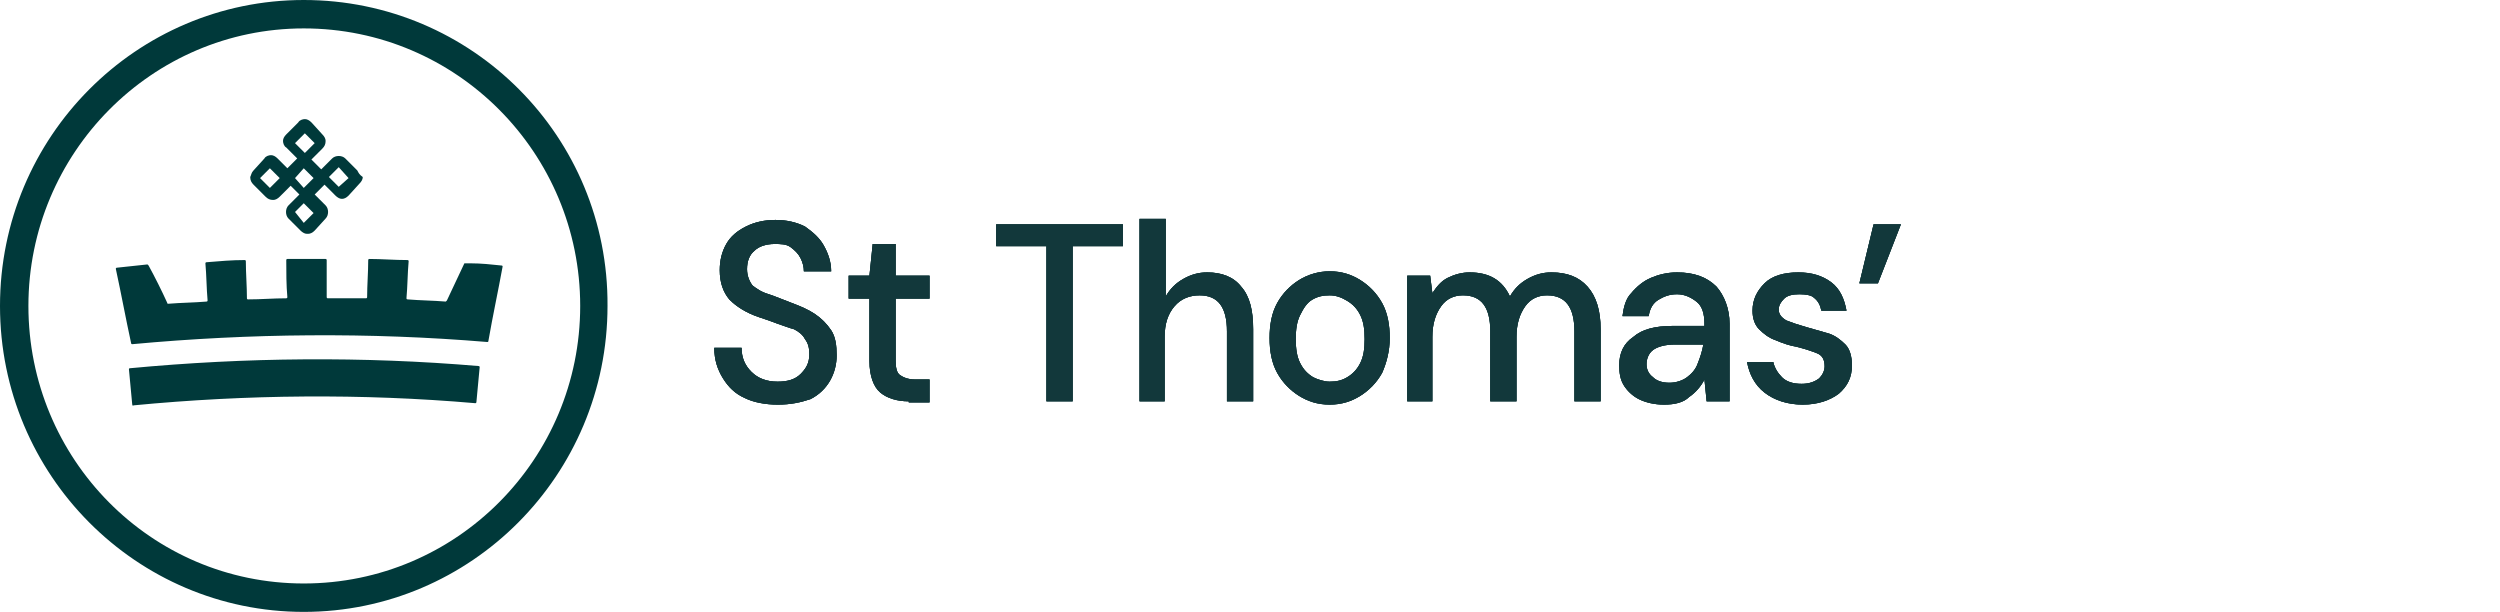 <?xml version="1.0" encoding="UTF-8"?><svg id="Layer_1" xmlns="http://www.w3.org/2000/svg" viewBox="0 0 228.8 56"><defs><style>.cls-1{fill:#00393a;}.cls-1,.cls-2{fill-rule:evenodd;stroke-width:0px;}.cls-2{fill:#12383b;}</style></defs><g id="Layer_4"><g id="Client-Review"><g id="Locations-_-Landing"><g id="Group-15"><g id="Group-44"><g id="Group-43"><path id="Fill-341" class="cls-2" d="M71.17,37.03c-1.1,0-2.2-.2-3-.6-.9-.4-1.5-1-2-1.8-.5-.8-.8-1.7-.8-2.8h2.5c0,.9.3,1.6.9,2.2.6.6,1.4.9,2.4.9.9,0,1.6-.2,2.1-.7.5-.5.8-1,.8-1.8,0-.6-.1-1-.4-1.4-.2-.4-.6-.7-1-.9-.4-.1-.9-.3-1.5-.5-.5-.2-1.1-.4-1.7-.6-1.2-.4-2.1-1-2.7-1.6-.6-.7-.9-1.6-.9-2.7,0-.9.2-1.7.6-2.4.4-.7,1-1.2,1.8-1.6s1.7-.6,2.7-.6,1.9.2,2.7.6c.7.5,1.3,1,1.7,1.7s.7,1.5.7,2.4h-2.5c0-.4-.1-.8-.3-1.2-.2-.4-.5-.7-.9-1s-.9-.3-1.5-.3c-.7,0-1.4.2-1.8.6-.5.4-.7,1-.7,1.7,0,.6.2,1.1.5,1.5.4.3.8.6,1.5.8.6.2,1.3.5,2.1.8.8.3,1.5.6,2.1,1,.6.4,1.1.9,1.5,1.5s.5,1.4.5,2.3c0,.8-.2,1.6-.6,2.3-.4.7-1,1.3-1.8,1.7-.9.3-1.8.5-3,.5"/><path id="Fill-343" class="cls-2" d="M83.17,36.73c-1.1,0-2-.3-2.6-.8s-1-1.5-1-2.9v-5.7h-1.9v-2.1h1.9l.3-2.9h2.1v2.9h3.1v2.1h-3.1v5.7c0,.6.1,1.1.4,1.3s.7.4,1.4.4h1.3v2.1h-1.9v-.1Z"/><polygon id="Fill-346" class="cls-2" points="95.77 36.73 95.77 22.53 91.17 22.53 91.17 20.53 102.77 20.53 102.77 22.53 98.17 22.53 98.17 36.73 95.77 36.73"/><g id="Group-357"><path id="Fill-347" class="cls-2" d="M104.29,36.73v-16.7h2.4v7.1c.4-.7.9-1.2,1.6-1.6.7-.4,1.4-.6,2.2-.6,1.3,0,2.4.4,3.1,1.3.8.9,1.1,2.2,1.1,3.9v6.6h-2.4v-6.4c0-2.2-.8-3.3-2.5-3.3-.9,0-1.7.3-2.3,1-.6.7-.9,1.6-.9,2.8v5.9h-2.3Z"/><path id="Fill-349" class="cls-2" d="M121.69,37.03c-1.1,0-2-.3-2.8-.8s-1.5-1.2-2-2.1c-.5-.9-.7-2-.7-3.2s.2-2.3.7-3.2c.5-.9,1.2-1.6,2-2.1s1.8-.8,2.8-.8c1.1,0,2,.3,2.8.8s1.5,1.2,2,2.1.7,2,.7,3.2-.3,2.3-.7,3.2c-.5.9-1.2,1.6-2,2.1s-1.7.8-2.8.8M121.69,34.93c.6,0,1.1-.1,1.6-.4.5-.3.9-.7,1.2-1.3.3-.6.4-1.3.4-2.2s-.1-1.6-.4-2.2c-.3-.6-.7-1-1.2-1.3s-1-.5-1.6-.5-1.1.1-1.6.4-.8.8-1.1,1.4-.4,1.3-.4,2.2.1,1.6.4,2.2.7,1,1.2,1.3c.4.2,1,.4,1.5.4"/><path id="Fill-351" class="cls-2" d="M128.79,36.73v-11.5h2.1l.2,1.6c.4-.6.8-1.1,1.4-1.4s1.3-.5,2-.5c1.8,0,3,.7,3.7,2.2.4-.7.9-1.2,1.6-1.6.7-.4,1.4-.6,2.2-.6,1.4,0,2.5.4,3.3,1.3s1.2,2.2,1.2,3.9v6.6h-2.4v-6.4c0-2.2-.8-3.3-2.5-3.3-.8,0-1.5.3-2,1s-.8,1.6-.8,2.8v5.9h-2.4v-6.4c0-2.2-.8-3.3-2.5-3.3-.8,0-1.5.3-2,1s-.8,1.6-.8,2.8v5.9h-2.3Z"/><path id="Fill-353" class="cls-2" d="M152.29,37.03c-.9,0-1.7-.2-2.3-.5s-1.1-.8-1.4-1.3c-.3-.5-.4-1.1-.4-1.8,0-1.1.4-2,1.3-2.6.8-.7,2-1,3.6-1h2.9v-.2c0-.9-.2-1.6-.7-2-.5-.4-1.1-.7-1.8-.7s-1.2.2-1.7.5-.8.8-.9,1.5h-2.4c.1-.8.3-1.6.8-2.1.5-.6,1.1-1.1,1.8-1.4s1.5-.5,2.4-.5c1.5,0,2.7.4,3.6,1.3.7.8,1.2,2,1.2,3.4v7.1h-2.1l-.2-2c-.3.6-.8,1.2-1.4,1.6-.5.5-1.3.7-2.3.7M152.79,35.03c.6,0,1.2-.2,1.6-.5.4-.3.8-.7,1-1.3.2-.5.4-1.1.5-1.7h-2.6c-.9,0-1.6.2-2,.5s-.6.8-.6,1.3.2.9.6,1.2c.3.3.8.5,1.5.5"/><path id="Fill-355" class="cls-2" d="M164.99,37.03c-1.4,0-2.6-.4-3.5-1.1-.9-.7-1.4-1.7-1.6-2.8h2.4c.1.5.4,1,.8,1.4.4.4,1,.6,1.8.6.7,0,1.2-.2,1.6-.5.3-.3.5-.7.5-1.1,0-.6-.2-1-.7-1.2s-1.1-.4-1.9-.6c-.6-.1-1.2-.3-1.9-.6-.6-.2-1.1-.6-1.5-1s-.6-1-.6-1.7c0-1,.4-1.8,1.1-2.5.7-.7,1.8-1,3.1-1,1.2,0,2.2.3,3,.9.8.6,1.2,1.5,1.4,2.6h-2.3c-.1-.5-.3-.9-.7-1.2-.2-.2-.7-.3-1.3-.3s-1.1.1-1.4.4c-.3.3-.5.6-.5,1s.2.7.7,1c.5.2,1.1.4,1.8.6.7.2,1.4.4,2.1.6.6.2,1.1.6,1.5,1s.6,1.1.6,1.9c0,1.1-.4,1.9-1.2,2.6-.8.6-1.9,1-3.3,1"/></g></g><polygon id="Fill-358" class="cls-2" points="170.17 25.93 171.47 20.53 173.97 20.53 171.87 25.93 170.17 25.93"/></g><g id="Client-Review-2"><g id="Locations-_-Landing-2"><g id="Group-15-2"><g id="Group-44-2"><g id="Group-43-2"><path id="Fill-341-2" class="cls-2" d="M71.17,37.03c-1.1,0-2.2-.2-3-.6-.9-.4-1.5-1-2-1.8-.5-.8-.8-1.7-.8-2.8h2.5c0,.9.3,1.6.9,2.2.6.6,1.4.9,2.4.9.9,0,1.6-.2,2.1-.7.5-.5.8-1,.8-1.8,0-.6-.1-1-.4-1.4-.2-.4-.6-.7-1-.9-.4-.1-.9-.3-1.5-.5-.5-.2-1.1-.4-1.7-.6-1.2-.4-2.1-1-2.7-1.6-.6-.7-.9-1.6-.9-2.7,0-.9.2-1.7.6-2.4.4-.7,1-1.2,1.8-1.6s1.7-.6,2.7-.6,1.9.2,2.7.6c.7.5,1.3,1,1.7,1.7s.7,1.5.7,2.4h-2.5c0-.4-.1-.8-.3-1.2-.2-.4-.5-.7-.9-1s-.9-.3-1.5-.3c-.7,0-1.4.2-1.8.6-.5.4-.7,1-.7,1.7,0,.6.2,1.1.5,1.5.4.3.8.6,1.5.8.6.2,1.3.5,2.1.8.8.3,1.5.6,2.1,1,.6.4,1.1.9,1.5,1.5s.5,1.4.5,2.3c0,.8-.2,1.6-.6,2.3-.4.7-1,1.3-1.8,1.7-.9.3-1.8.5-3,.5"/><path id="Fill-343-2" class="cls-2" d="M83.17,36.73c-1.1,0-2-.3-2.6-.8s-1-1.5-1-2.9v-5.7h-1.9v-2.1h1.9l.3-2.9h2.1v2.9h3.1v2.1h-3.1v5.7c0,.6.1,1.1.4,1.3s.7.4,1.4.4h1.3v2.1h-1.9v-.1Z"/><polygon id="Fill-346-2" class="cls-2" points="95.77 36.73 95.77 22.53 91.17 22.53 91.17 20.53 102.77 20.53 102.77 22.53 98.17 22.53 98.17 36.73 95.77 36.73"/><g id="Group-357-2"><path id="Fill-347-2" class="cls-2" d="M104.29,36.73v-16.7h2.4v7.1c.4-.7.9-1.2,1.6-1.6.7-.4,1.4-.6,2.2-.6,1.3,0,2.4.4,3.1,1.3.8.9,1.1,2.2,1.1,3.9v6.6h-2.4v-6.4c0-2.2-.8-3.3-2.5-3.3-.9,0-1.7.3-2.3,1-.6.7-.9,1.6-.9,2.8v5.9h-2.3Z"/><path id="Fill-349-2" class="cls-2" d="M121.69,37.03c-1.1,0-2-.3-2.8-.8s-1.5-1.2-2-2.1c-.5-.9-.7-2-.7-3.2s.2-2.3.7-3.2c.5-.9,1.2-1.6,2-2.1s1.8-.8,2.8-.8c1.1,0,2,.3,2.8.8s1.5,1.2,2,2.1.7,2,.7,3.2-.3,2.3-.7,3.2c-.5.9-1.2,1.6-2,2.1s-1.7.8-2.8.8M121.69,34.93c.6,0,1.1-.1,1.6-.4.5-.3.9-.7,1.2-1.3.3-.6.4-1.3.4-2.2s-.1-1.6-.4-2.2c-.3-.6-.7-1-1.2-1.3s-1-.5-1.6-.5-1.1.1-1.6.4-.8.8-1.1,1.4-.4,1.3-.4,2.2.1,1.6.4,2.2.7,1,1.2,1.3c.4.2,1,.4,1.5.4"/><path id="Fill-351-2" class="cls-2" d="M128.79,36.73v-11.5h2.1l.2,1.6c.4-.6.8-1.1,1.4-1.4s1.3-.5,2-.5c1.8,0,3,.7,3.7,2.2.4-.7.9-1.2,1.6-1.6.7-.4,1.4-.6,2.2-.6,1.4,0,2.5.4,3.3,1.3s1.2,2.2,1.2,3.9v6.6h-2.4v-6.4c0-2.2-.8-3.3-2.5-3.3-.8,0-1.5.3-2,1s-.8,1.6-.8,2.8v5.9h-2.4v-6.4c0-2.2-.8-3.3-2.5-3.3-.8,0-1.5.3-2,1s-.8,1.6-.8,2.8v5.9h-2.3Z"/><path id="Fill-353-2" class="cls-2" d="M152.29,37.03c-.9,0-1.7-.2-2.3-.5s-1.1-.8-1.4-1.3c-.3-.5-.4-1.1-.4-1.8,0-1.1.4-2,1.3-2.6.8-.7,2-1,3.6-1h2.9v-.2c0-.9-.2-1.6-.7-2-.5-.4-1.1-.7-1.8-.7s-1.2.2-1.7.5-.8.8-.9,1.5h-2.4c.1-.8.3-1.6.8-2.1.5-.6,1.1-1.1,1.8-1.4s1.5-.5,2.4-.5c1.5,0,2.7.4,3.6,1.3.7.8,1.2,2,1.2,3.4v7.1h-2.1l-.2-2c-.3.6-.8,1.2-1.4,1.6-.5.5-1.3.7-2.3.7M152.79,35.03c.6,0,1.2-.2,1.6-.5.4-.3.8-.7,1-1.3.2-.5.4-1.1.5-1.7h-2.6c-.9,0-1.6.2-2,.5s-.6.8-.6,1.3.2.9.6,1.2c.3.3.8.5,1.5.5"/><path id="Fill-355-2" class="cls-2" d="M164.99,37.03c-1.4,0-2.6-.4-3.5-1.1-.9-.7-1.4-1.7-1.6-2.8h2.4c.1.5.4,1,.8,1.4.4.4,1,.6,1.8.6.7,0,1.2-.2,1.6-.5.3-.3.5-.7.5-1.1,0-.6-.2-1-.7-1.2s-1.1-.4-1.9-.6c-.6-.1-1.2-.3-1.9-.6-.6-.2-1.1-.6-1.5-1s-.6-1-.6-1.7c0-1,.4-1.8,1.1-2.5.7-.7,1.8-1,3.1-1,1.2,0,2.2.3,3,.9.8.6,1.2,1.5,1.4,2.6h-2.3c-.1-.5-.3-.9-.7-1.2-.2-.2-.7-.3-1.3-.3s-1.1.1-1.4.4c-.3.3-.5.6-.5,1s.2.7.7,1c.5.2,1.1.4,1.8.6.7.2,1.4.4,2.1.6.6.2,1.1.6,1.5,1s.6,1.1.6,1.9c0,1.1-.4,1.9-1.2,2.6-.8.6-1.9,1-3.3,1"/></g></g><polygon id="Fill-358-2" class="cls-2" points="170.17 25.93 171.47 20.53 173.97 20.53 171.87 25.93 170.17 25.93"/></g><g id="Client-Review-3"><g id="Locations-_-Landing-3"><g id="Group-15-3"><g id="Group-10-Copy"><path id="Fill-35" class="cls-1" d="M12.1,37c-.1-1.1-.2-2.2-.3-3.2q0-.1.1-.1c10.6-1,21.3-1.1,31.9-.2.1,0,.1.1.1.1-.1,1.1-.2,2.2-.3,3.2,0,.1-.1.1-.1.1-10.4-.9-20.9-.8-31.3.2,0,.1-.1,0-.1-.1"/><path id="Fill-37" class="cls-1" d="M42.5,24.1c-.5,1.1-1.1,2.3-1.6,3.4l-.1.1c-1.2-.1-2.3-.1-3.5-.2-.1,0-.1-.1-.1-.1.1-1.1.1-2.3.2-3.4,0-.1-.1-.1-.1-.1-1.2,0-2.4-.1-3.5-.1-.1,0-.1.1-.1.1,0,1.1-.1,2.3-.1,3.4,0,.1-.1.1-.1.1h-3.5c-.1,0-.1-.1-.1-.1v-3.4c0-.1-.1-.1-.1-.1h-3.5c-.1,0-.1.1-.1.1,0,1.1,0,2.3.1,3.4,0,.1-.1.1-.1.1-1.2,0-2.3.1-3.5.1q-.1,0-.1-.1c0-1.1-.1-2.3-.1-3.4,0-.1-.1-.1-.1-.1-1.2,0-2.3.1-3.5.2-.1,0-.1.1-.1.1.1,1.1.1,2.3.2,3.4,0,.1-.1.1-.1.1-1.2.1-2.3.1-3.5.2q-.1,0-.1-.1c-.5-1.1-1.1-2.3-1.7-3.4l-.1-.1c-.9.1-1.9.2-2.8.3-.1,0-.1.1-.1.1.5,2.3.9,4.5,1.4,6.8,0,.1.1.1.1.1,10.8-1,21.7-1.1,32.5-.2q.1,0,.1-.1c.4-2.3.9-4.6,1.3-6.8q0-.1-.1-.1c-.9-.1-1.9-.2-2.8-.2h-.6"/><path id="Fill-39" class="cls-1" d="M32.7,15.6l-1.1-1.1c-.3-.3-.9-.3-1.2,0l-1,1-.9-.9,1-1c.2-.2.3-.4.3-.7,0-.2-.1-.4-.3-.6l-1-1.1c-.2-.2-.4-.3-.6-.3s-.5.1-.6.3l-1.1,1.1c-.2.2-.3.4-.3.6s.1.5.3.6l1,1-.9.9-.9-.9c-.2-.2-.4-.3-.6-.3s-.5.1-.6.3l-1,1.1c-.2.2-.2.4-.3.6,0,.3.1.5.3.7l1.1,1.1c.2.2.4.3.7.3.2,0,.4-.1.6-.3l1-1,.8.8-1,1c-.3.3-.3.9,0,1.2l1.1,1.1c.2.2.4.3.6.3h.1c.2,0,.4-.1.6-.3l1-1.1c.3-.3.3-.9,0-1.2l-1-1,.9-.9,1,1c.2.2.4.3.6.3s.4-.1.6-.3l1-1.1c.2-.2.3-.4.3-.6-.3-.2-.4-.4-.5-.6h0ZM31.9,16.3l-.9.8-.9-.9.9-.9.9,1ZM27,13.1l.9-.9.9.9-.9.9-.9-.9ZM27.8,15.4l.9.9-.9.9-.8-.9.8-.9ZM27.8,18.6l.9.9-.9.9-.8-1,.8-.8ZM25.6,16.3l-.9.9-.9-.9.9-.9.9.9Z"/><path id="Fill-62" class="cls-1" d="M27.8,2.6c14,0,25.3,11.4,25.3,25.4s-11.3,25.4-25.3,25.4S2.6,42,2.6,28,13.9,2.6,27.8,2.6M27.8,0C12.5,0,0,12.5,0,28s12.5,28,27.8,28,27.8-12.5,27.8-28C55.7,12.5,43.2,0,27.8,0"/></g><g id="Group-44-3"><g id="Group-43-3"><path id="Fill-341-3" class="cls-2" d="M71.17,37.03c-1.1,0-2.2-.2-3-.6-.9-.4-1.5-1-2-1.8-.5-.8-.8-1.7-.8-2.8h2.5c0,.9.3,1.6.9,2.2.6.6,1.4.9,2.4.9.9,0,1.6-.2,2.1-.7.5-.5.8-1,.8-1.8,0-.6-.1-1-.4-1.4-.2-.4-.6-.7-1-.9-.4-.1-.9-.3-1.5-.5-.5-.2-1.1-.4-1.7-.6-1.2-.4-2.1-1-2.7-1.6-.6-.7-.9-1.6-.9-2.7,0-.9.2-1.7.6-2.4.4-.7,1-1.2,1.8-1.6s1.7-.6,2.7-.6,1.9.2,2.7.6c.7.5,1.3,1,1.7,1.7s.7,1.5.7,2.4h-2.5c0-.4-.1-.8-.3-1.2-.2-.4-.5-.7-.9-1s-.9-.3-1.5-.3c-.7,0-1.4.2-1.8.6-.5.4-.7,1-.7,1.7,0,.6.2,1.1.5,1.5.4.3.8.6,1.5.8.6.2,1.3.5,2.1.8.8.3,1.5.6,2.1,1,.6.4,1.1.9,1.5,1.5s.5,1.4.5,2.3c0,.8-.2,1.6-.6,2.3-.4.7-1,1.3-1.8,1.7-.9.3-1.8.5-3,.5"/><path id="Fill-343-3" class="cls-2" d="M83.17,36.73c-1.1,0-2-.3-2.6-.8s-1-1.5-1-2.9v-5.7h-1.9v-2.1h1.9l.3-2.9h2.1v2.9h3.1v2.1h-3.1v5.7c0,.6.1,1.1.4,1.3s.7.4,1.4.4h1.3v2.1h-1.9v-.1Z"/><polygon id="Fill-346-3" class="cls-2" points="95.77 36.73 95.77 22.53 91.17 22.53 91.17 20.53 102.77 20.53 102.77 22.53 98.17 22.53 98.17 36.73 95.77 36.73"/><g id="Group-357-3"><path id="Fill-347-3" class="cls-2" d="M104.29,36.73v-16.7h2.4v7.1c.4-.7.9-1.2,1.6-1.6.7-.4,1.4-.6,2.2-.6,1.3,0,2.4.4,3.1,1.3.8.9,1.1,2.2,1.1,3.9v6.6h-2.4v-6.4c0-2.2-.8-3.3-2.5-3.3-.9,0-1.7.3-2.3,1-.6.7-.9,1.6-.9,2.8v5.9h-2.3Z"/><path id="Fill-349-3" class="cls-2" d="M121.69,37.03c-1.1,0-2-.3-2.8-.8s-1.5-1.2-2-2.1c-.5-.9-.7-2-.7-3.2s.2-2.3.7-3.2c.5-.9,1.2-1.6,2-2.1s1.8-.8,2.8-.8c1.1,0,2,.3,2.8.8s1.5,1.2,2,2.1.7,2,.7,3.2-.3,2.3-.7,3.2c-.5.9-1.2,1.6-2,2.1s-1.7.8-2.8.8M121.69,34.93c.6,0,1.1-.1,1.6-.4.5-.3.9-.7,1.2-1.3.3-.6.4-1.3.4-2.2s-.1-1.6-.4-2.2c-.3-.6-.7-1-1.2-1.3s-1-.5-1.6-.5-1.1.1-1.6.4-.8.8-1.1,1.4-.4,1.3-.4,2.2.1,1.6.4,2.2.7,1,1.2,1.3c.4.2,1,.4,1.5.4"/><path id="Fill-351-3" class="cls-2" d="M128.79,36.73v-11.5h2.1l.2,1.6c.4-.6.8-1.1,1.4-1.4s1.3-.5,2-.5c1.8,0,3,.7,3.7,2.2.4-.7.9-1.2,1.6-1.6.7-.4,1.4-.6,2.2-.6,1.4,0,2.5.4,3.3,1.3s1.2,2.2,1.2,3.9v6.6h-2.4v-6.4c0-2.2-.8-3.3-2.5-3.3-.8,0-1.5.3-2,1s-.8,1.6-.8,2.8v5.9h-2.4v-6.4c0-2.2-.8-3.3-2.5-3.3-.8,0-1.5.3-2,1s-.8,1.6-.8,2.8v5.9h-2.3Z"/><path id="Fill-353-3" class="cls-2" d="M152.29,37.03c-.9,0-1.7-.2-2.3-.5s-1.1-.8-1.4-1.3c-.3-.5-.4-1.1-.4-1.8,0-1.1.4-2,1.3-2.6.8-.7,2-1,3.6-1h2.9v-.2c0-.9-.2-1.6-.7-2-.5-.4-1.1-.7-1.8-.7s-1.2.2-1.7.5-.8.8-.9,1.5h-2.4c.1-.8.3-1.6.8-2.1.5-.6,1.1-1.1,1.8-1.4s1.5-.5,2.4-.5c1.5,0,2.7.4,3.6,1.3.7.8,1.2,2,1.2,3.4v7.1h-2.1l-.2-2c-.3.6-.8,1.2-1.4,1.6-.5.5-1.3.7-2.3.7M152.79,35.03c.6,0,1.2-.2,1.6-.5.4-.3.8-.7,1-1.3.2-.5.4-1.1.5-1.7h-2.6c-.9,0-1.6.2-2,.5s-.6.8-.6,1.3.2.9.6,1.2c.3.3.8.5,1.5.5"/><path id="Fill-355-3" class="cls-2" d="M164.99,37.03c-1.4,0-2.6-.4-3.5-1.1-.9-.7-1.4-1.7-1.6-2.8h2.4c.1.5.4,1,.8,1.4.4.4,1,.6,1.8.6.7,0,1.2-.2,1.6-.5.3-.3.5-.7.5-1.1,0-.6-.2-1-.7-1.2s-1.1-.4-1.9-.6c-.6-.1-1.2-.3-1.9-.6-.6-.2-1.1-.6-1.5-1s-.6-1-.6-1.7c0-1,.4-1.8,1.1-2.5.7-.7,1.8-1,3.1-1,1.2,0,2.2.3,3,.9.8.6,1.2,1.5,1.4,2.6h-2.3c-.1-.5-.3-.9-.7-1.2-.2-.2-.7-.3-1.3-.3s-1.1.1-1.4.4c-.3.3-.5.6-.5,1s.2.7.7,1c.5.2,1.1.4,1.8.6.7.2,1.4.4,2.1.6.6.2,1.1.6,1.5,1s.6,1.1.6,1.9c0,1.1-.4,1.9-1.2,2.6-.8.6-1.9,1-3.3,1"/></g></g><polygon id="Fill-358-3" class="cls-2" points="170.17 25.93 171.47 20.53 173.97 20.53 171.87 25.93 170.17 25.93"/></g></g></g></g></g></g></g></g></g></g></g></svg>
